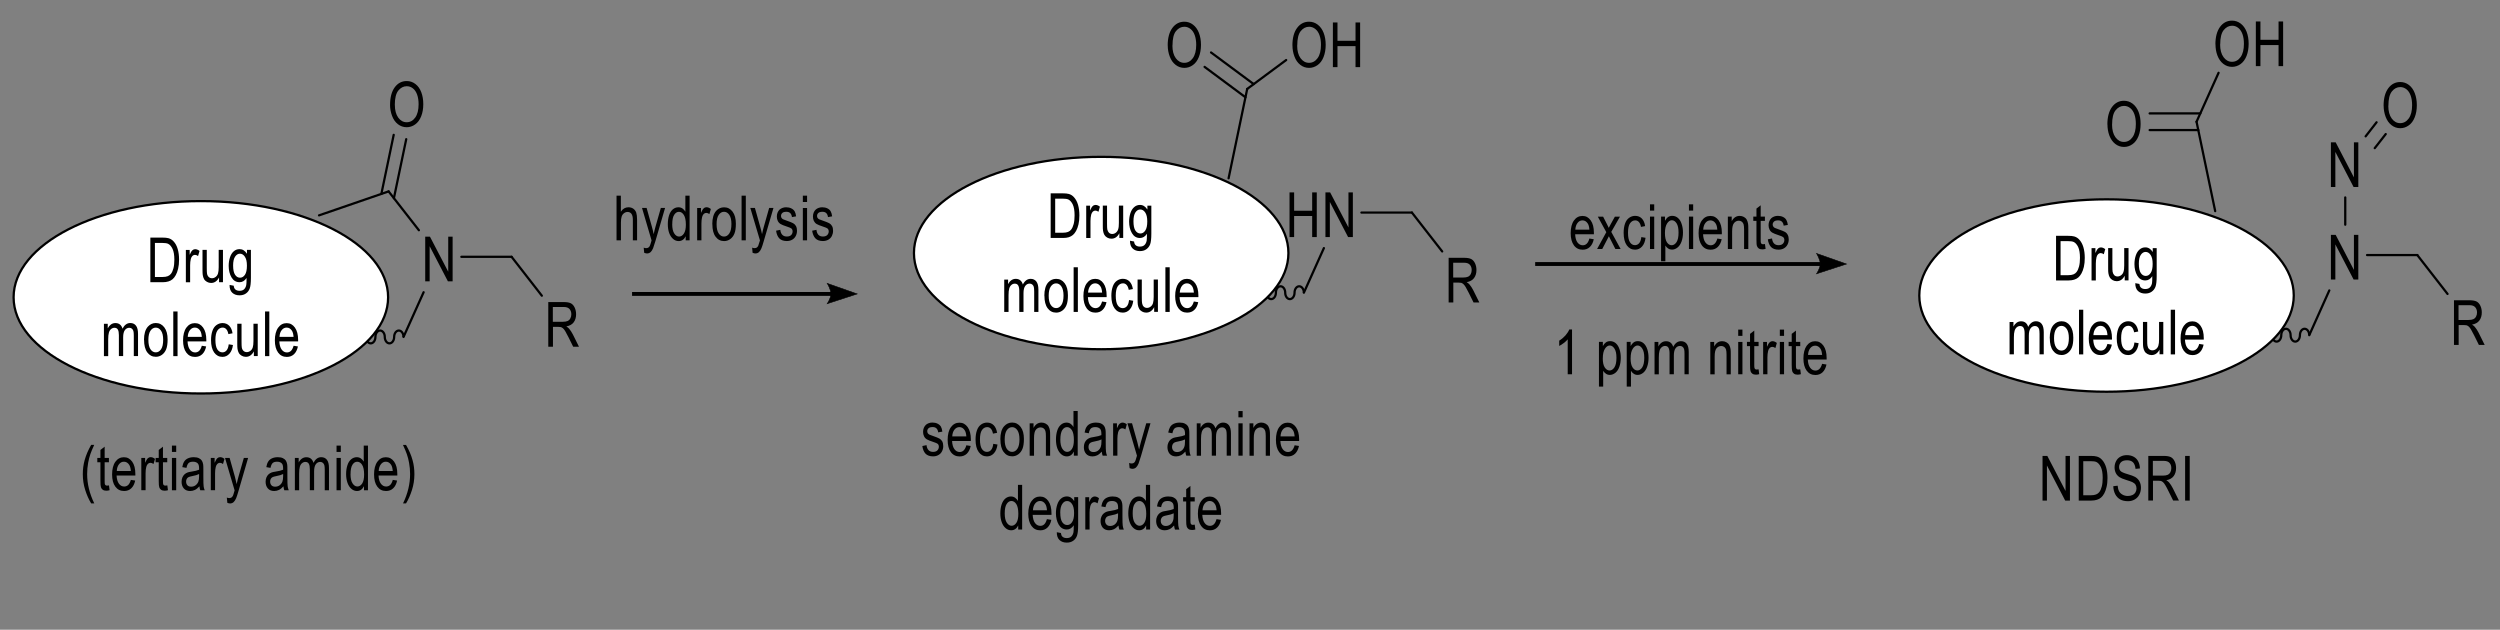 <?xml version="1.0" encoding="UTF-8"?> <svg xmlns="http://www.w3.org/2000/svg" xmlns:xlink="http://www.w3.org/1999/xlink" id="Layer_1" data-name="Layer 1" viewBox="0 0 608.4 153.25"><rect x="0" y="0" width="608.4" height="153.25" fill="#808080" stroke="none"/><defs><style> .cls-1 { stroke: #fff; } .cls-1, .cls-2, .cls-3, .cls-4, .cls-5 { fill: none; } .cls-1, .cls-3, .cls-4, .cls-5 { stroke-miterlimit: 10; } .cls-1, .cls-4 { stroke-width: .13px; } .cls-2, .cls-6, .cls-7, .cls-8 { stroke-width: 0px; } .cls-3, .cls-4, .cls-5 { stroke: #000; } .cls-3, .cls-5 { stroke-width: .55px; } .cls-9 { clip-path: url(#clippath-1); } .cls-4, .cls-5 { stroke-linecap: round; } .cls-6, .cls-8 { fill: #000; } .cls-7 { fill: #fff; } .cls-8 { fill-rule: evenodd; } </style><clipPath id="clippath"><rect class="cls-2" width="608.4" height="153.25"></rect></clipPath><clipPath id="clippath-1"><rect class="cls-2" width="607.1" height="136.03"></rect></clipPath></defs><g class="cls-9"><polygon class="cls-8" points="103.48 68.46 103.48 57.59 104.63 57.59 109.08 66.12 109.08 57.59 110.15 57.59 110.15 68.46 109 68.46 104.56 59.92 104.56 68.46 103.48 68.46"></polygon><line class="cls-5" x1="103.09" y1="71.12" x2="98.2" y2="82"></line><path class="cls-3" d="M98.2,82c0-.86-.51-1.56-1.14-1.56s-1.14.7-1.14,1.56-.51,1.56-1.14,1.56-1.14-.7-1.14-1.56-.51-1.56-1.14-1.56-1.14.7-1.14,1.56-.51,1.56-1.14,1.56-1.14-.7-1.14-1.56-.51-1.56-1.14-1.56-1.14.7-1.14,1.56-.51,1.56-1.14,1.56-1.14-.7-1.14-1.56-.51-1.56-1.14-1.56-1.14.7-1.14,1.56-.51,1.56-1.14,1.56"></path><path class="cls-1" d="M3.31,72.35c0,12.92,20.42,23.41,45.57,23.41s45.57-10.49,45.57-23.41-20.42-23.41-45.57-23.41S3.31,59.43,3.31,72.35Z"></path><path class="cls-7" d="M3.31,72.35c0,12.92,20.42,23.41,45.57,23.41s45.57-10.49,45.57-23.41-20.42-23.41-45.57-23.41S3.31,59.43,3.31,72.35Z"></path><path class="cls-3" d="M3.31,72.35c0,12.92,20.42,23.41,45.57,23.41s45.57-10.49,45.57-23.41-20.42-23.41-45.57-23.41S3.31,59.43,3.31,72.35Z"></path><path class="cls-8" d="M56.73,64.61c0,1.03.16,1.79.48,2.26.32.48.72.71,1.2.71s.88-.24,1.2-.71c.32-.47.48-1.21.48-2.22s-.17-1.69-.5-2.18c-.33-.49-.73-.73-1.2-.73s-.85.24-1.18.72c-.32.48-.48,1.2-.48,2.15ZM55.87,69.34l1.01.19c.04.4.16.69.35.87.26.25.61.37,1.06.37.48,0,.85-.12,1.11-.37.26-.25.44-.59.53-1.04.05-.27.08-.84.07-1.71-.45.69-1.02,1.03-1.7,1.03-.84,0-1.49-.39-1.96-1.17-.46-.78-.69-1.72-.69-2.81,0-.75.11-1.44.32-2.08.21-.63.52-1.13.92-1.47.4-.35.87-.52,1.42-.52.72,0,1.32.38,1.79,1.13v-.95h.96v6.8c0,1.23-.1,2.09-.29,2.6-.19.51-.5.92-.92,1.21-.42.3-.94.45-1.56.45-.73,0-1.32-.21-1.77-.63-.45-.42-.67-1.06-.65-1.91ZM53.31,68.69v-1.16c-.48.89-1.12,1.33-1.94,1.33-.36,0-.7-.09-1.01-.27-.31-.18-.55-.4-.7-.67-.15-.27-.26-.6-.32-.99-.04-.26-.06-.68-.06-1.25v-4.88h1.04v4.37c0,.7.02,1.17.06,1.41.06.35.2.63.42.83.21.2.47.3.79.3s.6-.1.88-.31c.27-.2.47-.48.58-.84.11-.35.17-.87.17-1.54v-4.22h1.04v7.87h-.93ZM45.23,68.69v-7.87h.93v1.19c.24-.56.46-.93.66-1.1.2-.18.42-.27.67-.27.35,0,.71.14,1.07.43l-.36,1.24c-.25-.19-.51-.29-.76-.29-.23,0-.43.09-.61.26-.18.18-.31.42-.39.73-.12.48-.17.99-.17,1.56v4.12h-1.04ZM37.71,67.41h1.81c.56,0,.99-.07,1.31-.2.32-.13.57-.32.76-.56.27-.34.47-.8.62-1.37.15-.58.22-1.27.22-2.09,0-1.14-.15-2.01-.44-2.62-.29-.61-.64-1.02-1.06-1.23-.3-.15-.78-.22-1.45-.22h-1.78v8.3ZM36.59,68.69v-10.87h2.91c.66,0,1.16.05,1.51.15.48.14.9.4,1.24.78.45.48.78,1.1,1,1.86.22.75.33,1.61.33,2.58,0,.83-.08,1.56-.23,2.19-.15.64-.34,1.16-.58,1.58-.23.42-.49.75-.77.99-.28.24-.62.42-1.01.54-.39.12-.85.19-1.36.19h-3.05Z"></path><path class="cls-8" d="M68.02,81.98h3.42c-.05-.66-.18-1.16-.39-1.49-.33-.51-.76-.77-1.29-.77-.48,0-.88.2-1.2.61-.33.41-.51.96-.54,1.65ZM71.43,84.14l1.07.17c-.17.81-.48,1.43-.94,1.88-.46.44-1.04.67-1.75.67-.9,0-1.61-.35-2.13-1.06-.52-.71-.79-1.7-.79-2.98s.27-2.35.8-3.08c.53-.73,1.22-1.1,2.07-1.1s1.49.36,2.01,1.08c.52.72.78,1.72.78,3.02,0,.08,0,.2,0,.35h-4.57c.04.86.23,1.53.57,1.99.34.46.77.69,1.28.69.38,0,.71-.13.98-.39.27-.26.48-.67.64-1.23ZM64.5,86.67v-10.87h1.04v10.87h-1.04ZM61.78,86.67v-1.16c-.48.89-1.13,1.33-1.95,1.33-.36,0-.7-.09-1.01-.27-.31-.18-.55-.4-.7-.67-.15-.27-.26-.6-.32-.99-.04-.26-.06-.68-.06-1.25v-4.88h1.04v4.37c0,.7.02,1.17.06,1.41.06.35.2.63.42.83s.47.3.79.3.6-.1.88-.31c.27-.2.47-.48.58-.84.11-.35.17-.87.17-1.54v-4.22h1.04v7.87h-.93ZM55.67,83.79l1.02.17c-.11.9-.4,1.61-.86,2.12-.46.51-1.02.77-1.69.77-.84,0-1.51-.35-2.02-1.06-.51-.71-.76-1.71-.76-3.03,0-.85.11-1.59.33-2.23.22-.64.55-1.11,1-1.43.45-.32.94-.48,1.46-.48.66,0,1.21.22,1.63.65.42.43.7,1.05.81,1.84l-1.01.2c-.1-.53-.27-.93-.51-1.19-.24-.27-.54-.4-.88-.4-.52,0-.95.24-1.28.72-.33.48-.49,1.24-.49,2.29s.16,1.82.47,2.3c.32.48.73.72,1.23.72.41,0,.75-.16,1.02-.48.27-.32.45-.82.52-1.48ZM45.69,81.98h3.42c-.05-.66-.18-1.16-.39-1.49-.33-.51-.76-.77-1.29-.77-.48,0-.88.2-1.2.61-.33.41-.51.96-.54,1.65ZM49.1,84.14l1.07.17c-.17.81-.48,1.43-.94,1.88-.46.44-1.04.67-1.76.67-.9,0-1.61-.35-2.13-1.06-.53-.71-.79-1.7-.79-2.98s.27-2.35.8-3.08c.53-.73,1.22-1.1,2.07-1.1s1.49.36,2.01,1.08c.52.72.78,1.72.78,3.02,0,.08,0,.2,0,.35h-4.57c.04.86.23,1.53.57,1.99.34.46.77.69,1.28.69.38,0,.71-.13.98-.39.27-.26.48-.67.64-1.23ZM42.17,86.67v-10.87h1.04v10.87h-1.04ZM36.11,82.73c0,1.01.17,1.76.51,2.27.34.5.77.75,1.29.75s.94-.25,1.29-.76c.34-.5.51-1.27.51-2.3,0-.97-.17-1.71-.52-2.21-.34-.5-.77-.75-1.28-.75s-.95.25-1.29.75c-.34.5-.51,1.25-.51,2.26ZM35.04,82.73c0-1.46.32-2.54.95-3.24.53-.58,1.17-.88,1.93-.88.84,0,1.53.35,2.07,1.06.54.71.8,1.69.8,2.94,0,1.01-.12,1.81-.35,2.39-.24.58-.58,1.03-1.03,1.35-.45.32-.94.48-1.48.48-.86,0-1.55-.35-2.08-1.06-.53-.71-.79-1.72-.79-3.05ZM25.29,86.67v-7.87h.93v1.1c.19-.38.45-.69.77-.93.32-.23.68-.35,1.09-.35.45,0,.83.12,1.12.36.29.24.5.58.61,1.01.48-.92,1.11-1.38,1.89-1.38.61,0,1.07.22,1.4.65.33.43.49,1.1.49,2v5.4h-1.03v-4.96c0-.53-.03-.92-.1-1.15-.07-.23-.19-.42-.37-.57-.18-.14-.38-.21-.62-.21-.43,0-.79.18-1.07.55-.28.37-.43.96-.43,1.77v4.57h-1.04v-5.11c0-.59-.08-1.04-.25-1.34-.17-.3-.45-.44-.83-.44-.29,0-.56.1-.81.3-.25.2-.43.49-.54.87-.11.38-.17.93-.17,1.64v4.09h-1.04Z"></path><path class="cls-8" d="M55.32,122.34l-.12-1.25c.23.08.42.12.59.12.23,0,.42-.05.55-.15.14-.1.25-.24.34-.41.07-.13.17-.46.32-.99.02-.07.05-.18.09-.33l-2.33-7.89h1.12l1.28,4.56c.16.58.31,1.19.44,1.82.12-.61.26-1.21.43-1.79l1.31-4.59h1.04l-2.33,8.01c-.25.86-.44,1.46-.58,1.79-.19.44-.4.76-.64.97-.24.21-.52.31-.85.31-.2,0-.42-.05-.67-.16ZM51.3,119.31v-7.87h.93v1.19c.24-.56.46-.93.66-1.11.2-.18.42-.27.67-.27.35,0,.71.14,1.07.43l-.36,1.24c-.25-.19-.51-.29-.76-.29-.23,0-.43.09-.61.26-.18.18-.31.42-.39.73-.12.47-.17.99-.17,1.56v4.12h-1.04ZM48.45,115.36c-.38.2-.94.37-1.7.51-.43.08-.73.17-.91.27-.18.1-.31.24-.41.43-.1.19-.14.4-.14.63,0,.35.1.65.31.89.21.24.52.35.92.35s.76-.11,1.07-.34c.31-.23.54-.53.69-.92.11-.3.17-.75.17-1.33v-.49ZM48.54,118.34c-.38.42-.75.72-1.11.89-.36.17-.74.26-1.15.26-.67,0-1.19-.21-1.55-.63-.36-.42-.54-.96-.54-1.62,0-.39.07-.74.2-1.06.14-.32.32-.57.54-.77.22-.19.47-.34.75-.44.2-.07.51-.14.92-.2.84-.13,1.46-.28,1.85-.46,0-.18,0-.3,0-.35,0-.54-.1-.93-.29-1.15-.27-.3-.66-.45-1.18-.45-.49,0-.85.11-1.08.33-.23.22-.41.61-.52,1.17l-1.02-.18c.09-.56.24-1.01.46-1.35.21-.34.52-.61.92-.79.4-.18.86-.28,1.39-.28s.95.08,1.27.24c.33.16.57.36.72.6.15.24.26.54.32.91.04.23.05.64.05,1.23v1.78c0,1.24.02,2.02.07,2.35.04.33.13.64.26.94h-1.08c-.11-.28-.18-.6-.21-.97ZM41.84,119.31v-7.87h1.04v7.87h-1.04ZM41.84,109.98v-1.54h1.04v1.54h-1.04ZM40.72,118.12l.15,1.18c-.29.08-.55.12-.79.12-.38,0-.67-.08-.88-.23-.21-.15-.35-.35-.44-.6-.09-.25-.13-.77-.13-1.57v-4.53h-.76v-1.04h.76v-1.95l1.03-.8v2.75h1.04v1.04h-1.04v4.6c0,.38.02.63.05.73.04.11.1.2.18.26.08.06.2.1.35.1.12,0,.27-.02.46-.05ZM34.39,119.31v-7.87h.93v1.19c.24-.56.46-.93.66-1.11.2-.18.42-.27.67-.27.35,0,.71.14,1.07.43l-.36,1.24c-.25-.19-.51-.29-.76-.29-.23,0-.43.09-.61.26-.18.18-.31.42-.39.73-.12.47-.17.99-.17,1.56v4.12h-1.04ZM28.42,114.62h3.42c-.05-.66-.18-1.16-.39-1.49-.33-.51-.76-.77-1.29-.77-.48,0-.88.2-1.2.62-.33.41-.51.96-.54,1.64ZM31.83,116.78l1.07.17c-.17.81-.48,1.43-.94,1.87-.46.45-1.04.67-1.76.67-.9,0-1.61-.35-2.13-1.06-.53-.71-.79-1.7-.79-2.98s.27-2.35.8-3.08c.53-.73,1.22-1.1,2.07-1.1s1.49.36,2.01,1.07c.52.72.78,1.72.78,3.02,0,.08,0,.2,0,.36h-4.57c.04.86.23,1.53.57,1.99.34.46.77.69,1.28.69.38,0,.71-.13.98-.38.27-.26.48-.67.64-1.23ZM26.52,118.12l.15,1.18c-.29.08-.55.12-.78.12-.38,0-.67-.08-.88-.23-.21-.15-.35-.35-.44-.6-.09-.25-.13-.77-.13-1.57v-4.53h-.76v-1.04h.76v-1.95l1.03-.8v2.75h1.04v1.04h-1.04v4.6c0,.38.02.63.05.73.04.11.1.2.18.26.08.06.2.1.36.1.12,0,.27-.02.46-.05ZM22.19,122.51c-.57-.93-1.06-2.02-1.45-3.26-.4-1.24-.59-2.53-.59-3.87,0-1.18.15-2.3.44-3.38.35-1.25.88-2.5,1.6-3.74h.74c-.47,1.03-.77,1.76-.92,2.2-.23.68-.42,1.39-.55,2.13-.17.92-.25,1.85-.25,2.79,0,2.38.58,4.75,1.73,7.12h-.74Z"></path><path class="cls-8" d="M98.82,122.51h-.74c1.15-2.37,1.72-4.75,1.72-7.12,0-.93-.08-1.85-.25-2.76-.13-.74-.31-1.45-.55-2.13-.15-.45-.46-1.19-.93-2.22h.74c.72,1.24,1.26,2.48,1.6,3.74.3,1.08.44,2.2.44,3.38,0,1.33-.2,2.62-.6,3.87-.4,1.25-.88,2.33-1.45,3.26ZM92.16,114.62h3.42c-.05-.66-.18-1.16-.39-1.49-.33-.51-.76-.77-1.29-.77-.48,0-.88.2-1.2.62-.32.41-.51.96-.54,1.64ZM95.57,116.78l1.07.17c-.17.81-.48,1.43-.94,1.87-.46.45-1.04.67-1.75.67-.9,0-1.61-.35-2.13-1.06-.53-.71-.79-1.7-.79-2.98s.27-2.35.8-3.08c.53-.73,1.22-1.1,2.07-1.1s1.49.36,2.01,1.07c.52.72.78,1.72.78,3.02,0,.08,0,.2,0,.36h-4.57c.04.86.23,1.53.57,1.99.34.46.77.69,1.28.69.38,0,.71-.13.98-.38.27-.26.48-.67.64-1.23ZM85.3,115.38c0,1.01.17,1.76.5,2.26.33.5.72.75,1.17.75s.84-.24,1.16-.71c.32-.48.48-1.21.48-2.18,0-1.08-.16-1.87-.48-2.37-.32-.51-.72-.76-1.2-.76s-.85.24-1.16.73c-.31.48-.46,1.25-.46,2.29ZM88.58,119.31v-.99c-.39.78-.96,1.17-1.71,1.17-.49,0-.94-.17-1.35-.52-.41-.35-.73-.83-.95-1.45-.22-.62-.34-1.33-.34-2.14s.1-1.5.31-2.14c.2-.64.51-1.13.92-1.47.41-.34.86-.51,1.37-.51.37,0,.7.1.99.3.29.2.52.46.7.78v-3.9h1.03v10.87h-.96ZM81.9,119.31v-7.87h1.04v7.87h-1.04ZM81.9,109.98v-1.54h1.04v1.54h-1.04ZM71.76,119.31v-7.87h.93v1.11c.19-.39.45-.7.77-.93.32-.23.68-.35,1.09-.35.45,0,.83.12,1.12.36.29.24.5.58.61,1.01.48-.92,1.11-1.38,1.89-1.38.61,0,1.07.22,1.4.65.33.43.49,1.1.49,2v5.4h-1.03v-4.96c0-.53-.03-.92-.1-1.15-.07-.23-.19-.42-.37-.57-.18-.14-.38-.22-.62-.22-.43,0-.79.18-1.07.55-.28.37-.43.96-.43,1.77v4.57h-1.04v-5.11c0-.59-.08-1.04-.25-1.33-.17-.3-.45-.45-.83-.45-.29,0-.56.1-.81.3-.25.2-.43.49-.54.87-.11.38-.17.93-.17,1.65v4.08h-1.04ZM68.9,115.36c-.38.2-.94.37-1.7.51-.43.08-.73.17-.91.27-.18.1-.31.24-.41.43-.1.19-.14.4-.14.63,0,.35.1.65.31.89.21.24.52.35.92.35s.76-.11,1.07-.34c.31-.23.54-.53.69-.92.11-.3.17-.75.17-1.33v-.49ZM68.99,118.34c-.38.42-.75.72-1.11.89-.36.17-.74.26-1.15.26-.67,0-1.19-.21-1.55-.63-.36-.42-.54-.96-.54-1.62,0-.39.07-.74.2-1.06.14-.32.32-.57.54-.77.22-.19.47-.34.75-.44.2-.07.51-.14.92-.2.84-.13,1.46-.28,1.85-.46,0-.18,0-.3,0-.35,0-.54-.1-.93-.29-1.15-.27-.3-.66-.45-1.18-.45-.49,0-.85.11-1.08.33-.23.22-.4.61-.52,1.17l-1.02-.18c.09-.56.24-1.01.46-1.35.21-.34.52-.61.92-.79.4-.18.86-.28,1.39-.28s.95.08,1.27.24c.33.16.57.36.72.6.15.24.26.54.32.91.04.23.05.64.05,1.23v1.78c0,1.24.02,2.02.07,2.35.05.33.13.64.26.94h-1.08c-.11-.28-.18-.6-.21-.97Z"></path><line class="cls-5" x1="112.28" y1="62.5" x2="124.5" y2="62.5"></line><path class="cls-8" d="M134.55,78.31h2.41c.51,0,.91-.07,1.19-.2.29-.14.51-.35.66-.65.16-.3.23-.62.23-.98,0-.51-.15-.94-.44-1.27-.29-.33-.74-.5-1.38-.5h-2.68v3.59ZM133.43,84.38v-10.87h3.75c.75,0,1.33.1,1.72.29.4.2.71.54.95,1.04.23.49.35,1.04.35,1.64,0,.77-.19,1.42-.58,1.95-.39.53-.99.86-1.8,1.01.29.18.52.36.67.54.33.39.65.87.94,1.44l1.47,2.96h-1.41l-1.12-2.26c-.33-.65-.6-1.15-.8-1.5-.22-.35-.4-.59-.57-.73-.17-.14-.34-.23-.51-.29-.13-.03-.34-.05-.62-.05h-1.3v4.83h-1.12Z"></path><line class="cls-5" x1="124.5" y1="62.5" x2="131.86" y2="71.96"></line><line class="cls-5" x1="101.94" y1="56.03" x2="94.57" y2="46.58"></line><line class="cls-5" x1="94.57" y1="46.58" x2="77.64" y2="52.41"></line><path class="cls-8" d="M96.09,25.52c0,1.31.28,2.34.82,3.1.55.75,1.24,1.13,2.06,1.13s1.54-.38,2.08-1.14c.54-.76.82-1.84.82-3.24,0-.88-.12-1.66-.35-2.32-.23-.66-.57-1.17-1.02-1.53-.45-.36-.95-.54-1.51-.54-.79,0-1.47.35-2.05,1.05-.57.7-.86,1.87-.86,3.5ZM94.93,25.49c0-1.8.38-3.22,1.13-4.24.75-1.02,1.73-1.53,2.92-1.53.78,0,1.49.24,2.11.72.63.48,1.11,1.15,1.43,2,.33.86.49,1.83.49,2.92s-.17,2.09-.52,2.96c-.35.87-.84,1.53-1.47,1.97-.63.45-1.32.67-2.05.67-.8,0-1.51-.25-2.14-.74-.63-.49-1.1-1.17-1.42-2.02-.32-.86-.49-1.76-.49-2.71Z"></path><line class="cls-5" x1="92.81" y1="47.18" x2="95.81" y2="32.82"></line><line class="cls-5" x1="95.86" y1="48.23" x2="98.86" y2="33.87"></line><rect class="cls-6" x="153.82" y="71.06" width="48.53" height=".94"></rect><path class="cls-4" d="M208.61,71.53l-7.3,2.38s.91-1.34.91-2.38c0-1.12-.91-2.57-.91-2.57l7.3,2.57Z"></path><path class="cls-6" d="M208.61,71.53l-7.3,2.38s.91-1.34.91-2.38c0-1.12-.91-2.57-.91-2.57l7.3,2.57Z"></path><path class="cls-8" d="M197.66,56.14l1.03-.21c.05.53.22.93.47,1.21.27.28.63.42,1.11.42s.83-.13,1.06-.37c.23-.25.35-.54.35-.88,0-.3-.11-.54-.3-.71-.15-.12-.5-.27-1.07-.45-.75-.25-1.29-.46-1.58-.64-.29-.18-.51-.43-.67-.75-.15-.32-.22-.67-.22-1.06,0-.35.06-.68.18-.97.12-.3.29-.55.51-.74.16-.15.38-.28.66-.39.28-.11.58-.16.9-.16.47,0,.9.09,1.27.27.37.18.63.42.8.72.17.3.29.71.35,1.22l-1.01.18c-.05-.4-.18-.72-.4-.95-.22-.23-.54-.34-.94-.34-.47,0-.82.1-1.02.3-.21.2-.3.44-.3.71,0,.17.04.33.12.47.09.14.22.26.4.35.11.05.41.16.93.34.73.25,1.24.46,1.53.62.29.16.51.39.68.7.17.31.24.69.24,1.14s-.1.86-.29,1.26c-.21.39-.5.7-.88.91-.39.21-.82.32-1.29.32-.8,0-1.41-.21-1.83-.64-.41-.43-.68-1.06-.8-1.89ZM195.38,58.49v-7.87h1.03v7.87h-1.03ZM195.38,49.16v-1.54h1.03v1.54h-1.03ZM188.87,56.14l1.02-.21c.06.53.22.93.49,1.21.26.28.63.42,1.11.42s.83-.13,1.06-.37c.23-.25.34-.54.34-.88,0-.3-.1-.54-.3-.71-.15-.12-.5-.27-1.06-.45-.77-.25-1.29-.46-1.58-.64-.29-.18-.52-.43-.67-.75-.16-.32-.23-.67-.23-1.06,0-.35.06-.68.18-.97.13-.3.3-.55.51-.74.17-.15.39-.28.67-.39.28-.11.57-.16.89-.16.49,0,.91.09,1.27.27.37.18.63.42.82.72.17.3.29.71.35,1.22l-1.01.18c-.05-.4-.18-.72-.4-.95-.23-.23-.54-.34-.94-.34-.49,0-.83.1-1.02.3-.21.2-.3.44-.3.71,0,.17.04.33.12.47.09.14.22.26.4.35.1.05.4.16.91.34.73.25,1.25.46,1.53.62.29.16.52.39.69.7.16.31.24.69.24,1.14s-.1.86-.3,1.26c-.21.39-.49.7-.88.91-.38.21-.8.32-1.29.32-.79,0-1.4-.21-1.83-.64-.41-.43-.68-1.06-.79-1.89ZM183.15,61.52l-.11-1.25c.22.08.41.12.58.12.23,0,.41-.05.56-.15.13-.1.26-.24.34-.42.06-.13.17-.46.32-.99.01-.07.05-.18.1-.33l-2.34-7.89h1.12l1.28,4.56c.17.58.32,1.19.45,1.82.11-.61.26-1.21.43-1.79l1.3-4.59h1.05l-2.34,8c-.24.86-.44,1.46-.58,1.79-.18.44-.39.76-.63.97-.23.2-.52.31-.85.31-.19,0-.43-.05-.67-.16ZM180.47,58.49v-10.87h1.03v10.87h-1.03ZM174.39,54.56c0,1.01.17,1.76.52,2.26.34.5.77.75,1.29.75s.94-.25,1.28-.76c.35-.51.52-1.27.52-2.31,0-.97-.18-1.71-.52-2.21-.34-.5-.77-.75-1.28-.75s-.95.25-1.29.75c-.35.5-.52,1.25-.52,2.26ZM173.34,54.56c0-1.46.32-2.54.94-3.24.54-.58,1.17-.87,1.94-.87.84,0,1.53.35,2.06,1.06.54.71.8,1.69.8,2.94,0,1.01-.11,1.81-.35,2.39-.23.58-.58,1.03-1.03,1.35-.45.32-.94.48-1.47.48-.86,0-1.56-.35-2.08-1.06-.54-.71-.79-1.72-.79-3.05ZM169.66,58.49v-7.87h.93v1.19c.24-.56.46-.93.67-1.11.19-.18.43-.27.67-.27.34,0,.69.14,1.06.43l-.35,1.24c-.26-.19-.51-.29-.77-.29-.22,0-.43.09-.61.26-.18.18-.3.42-.39.73-.11.47-.17.99-.17,1.56v4.12h-1.03ZM163.59,54.56c0,1.01.17,1.76.5,2.26.33.5.72.75,1.17.75s.84-.24,1.16-.71c.33-.48.49-1.21.49-2.18,0-1.08-.17-1.87-.49-2.37-.33-.51-.72-.76-1.19-.76s-.85.24-1.16.73c-.32.48-.47,1.25-.47,2.29ZM166.87,58.49v-.99c-.39.78-.96,1.17-1.72,1.17-.49,0-.94-.17-1.34-.52-.41-.35-.73-.83-.96-1.45-.22-.62-.33-1.33-.33-2.14s.1-1.5.3-2.14.51-1.13.91-1.47c.41-.34.86-.51,1.38-.51.37,0,.69.1.99.3.28.2.52.46.69.78v-3.9h1.03v10.87h-.96ZM156.77,61.52l-.12-1.25c.23.08.43.12.6.12.23,0,.41-.05.55-.15.15-.1.26-.24.34-.42.07-.13.18-.46.33-.99.01-.07.05-.18.09-.33l-2.32-7.89h1.12l1.28,4.56c.16.58.32,1.19.44,1.82.12-.61.27-1.21.43-1.79l1.31-4.59h1.03l-2.33,8c-.26.86-.45,1.46-.58,1.79-.18.44-.4.76-.63.97-.24.2-.52.31-.85.31-.21,0-.43-.05-.67-.16ZM150.04,58.49v-10.87h1.05v3.9c.47-.72,1.1-1.08,1.83-1.08.46,0,.85.11,1.19.34.33.23.57.55.72.95.13.41.21.99.21,1.77v4.99h-1.03v-4.99c0-.67-.11-1.15-.34-1.46-.22-.3-.54-.46-.95-.46-.3,0-.6.1-.86.31-.28.2-.47.48-.58.83-.12.35-.17.83-.17,1.45v4.31h-1.05Z"></path><path class="cls-8" d="M322.56,57.69v-10.87h1.14l4.46,8.53v-8.53h1.07v10.87h-1.16l-4.44-8.54v8.54h-1.07ZM313.82,57.69v-10.87h1.12v4.46h4.39v-4.46h1.12v10.87h-1.12v-5.12h-4.39v5.12h-1.12Z"></path><line class="cls-5" x1="322.18" y1="60.38" x2="317.31" y2="71.23"></line><path class="cls-3" d="M317.31,71.23c0-.86-.51-1.56-1.14-1.56s-1.13.7-1.13,1.56-.51,1.56-1.14,1.56-1.13-.7-1.13-1.56-.51-1.56-1.14-1.56-1.13.7-1.13,1.56-.51,1.56-1.14,1.56-1.13-.7-1.13-1.56-.51-1.56-1.14-1.56-1.13.7-1.13,1.56-.51,1.56-1.14,1.56-1.13-.7-1.13-1.56-.51-1.56-1.14-1.56-1.13.7-1.13,1.56-.51,1.56-1.14,1.56"></path><path class="cls-1" d="M222.42,61.58c0,12.92,20.41,23.41,45.57,23.41s45.56-10.49,45.56-23.41-20.41-23.41-45.56-23.41-45.57,10.49-45.57,23.41Z"></path><path class="cls-7" d="M222.42,61.58c0,12.92,20.41,23.41,45.57,23.41s45.56-10.49,45.56-23.41-20.41-23.41-45.56-23.41-45.57,10.49-45.57,23.41Z"></path><path class="cls-3" d="M222.42,61.58c0,12.92,20.41,23.41,45.57,23.41s45.56-10.49,45.56-23.41-20.41-23.41-45.56-23.41-45.57,10.49-45.57,23.41Z"></path><path class="cls-8" d="M275.84,53.85c0,1.03.16,1.79.47,2.26.32.47.72.71,1.21.71s.88-.24,1.19-.71c.33-.47.49-1.21.49-2.22s-.17-1.69-.5-2.18c-.33-.49-.73-.73-1.21-.73s-.85.24-1.18.72c-.32.48-.47,1.2-.47,2.15ZM274.98,58.58l1.01.19c.04.4.16.69.35.87.26.25.61.37,1.06.37.47,0,.85-.12,1.11-.37.27-.25.44-.59.54-1.04.05-.27.07-.84.07-1.71-.45.69-1.02,1.03-1.7,1.03-.84,0-1.49-.39-1.95-1.17-.46-.78-.69-1.72-.69-2.81,0-.75.11-1.44.32-2.08.21-.63.52-1.13.93-1.47.4-.35.86-.52,1.41-.52.72,0,1.31.38,1.79,1.13v-.95h.96v6.8c0,1.22-.1,2.09-.29,2.6-.19.51-.51.91-.93,1.21-.43.3-.94.45-1.56.45-.73,0-1.33-.21-1.76-.63-.45-.42-.67-1.06-.66-1.91ZM272.41,57.92v-1.16c-.47.89-1.12,1.33-1.94,1.33-.37,0-.71-.09-1.02-.27-.3-.18-.54-.4-.69-.67-.15-.27-.26-.6-.32-.99-.05-.26-.06-.68-.06-1.25v-4.88h1.03v4.37c0,.7.02,1.17.06,1.41.07.35.21.63.41.83.22.2.47.3.79.3s.6-.1.88-.31c.27-.21.46-.48.57-.84.12-.35.17-.87.17-1.54v-4.22h1.05v7.87h-.94ZM264.34,57.92v-7.87h.94v1.19c.23-.56.45-.93.66-1.1.19-.18.43-.27.67-.27.34,0,.71.14,1.06.43l-.35,1.24c-.26-.19-.51-.29-.77-.29-.22,0-.43.09-.61.26-.18.18-.3.42-.39.73-.11.47-.17.99-.17,1.56v4.12h-1.03ZM256.81,56.64h1.8c.56,0,1-.07,1.31-.2.32-.13.57-.32.75-.56.27-.34.47-.8.62-1.37.15-.58.22-1.27.22-2.1,0-1.14-.15-2.01-.43-2.62-.29-.61-.65-1.02-1.06-1.23-.3-.15-.79-.22-1.45-.22h-1.78v8.3ZM255.69,57.92v-10.87h2.91c.66,0,1.16.05,1.51.15.49.14.9.4,1.24.78.44.48.78,1.1,1,1.86.22.75.33,1.62.33,2.58,0,.82-.07,1.56-.22,2.19-.16.64-.34,1.16-.58,1.58-.23.42-.49.75-.77.99-.28.24-.62.42-1.01.55-.39.12-.85.18-1.36.18h-3.04Z"></path><path class="cls-8" d="M287.12,71.21h3.42c-.05-.66-.18-1.16-.39-1.49-.33-.51-.77-.77-1.29-.77-.47,0-.88.2-1.21.61-.32.41-.5.96-.54,1.65ZM290.53,73.37l1.07.17c-.17.81-.47,1.43-.94,1.87-.46.45-1.05.67-1.75.67-.9,0-1.61-.35-2.13-1.06-.52-.71-.79-1.7-.79-2.98s.27-2.35.79-3.08c.54-.73,1.23-1.1,2.07-1.1s1.49.36,2.01,1.07c.52.72.78,1.72.78,3.03v.35h-4.58c.04.86.23,1.53.57,1.99.34.46.77.69,1.28.69.39,0,.71-.13.97-.39.28-.26.49-.67.65-1.23ZM283.61,75.91v-10.87h1.05v10.87h-1.05ZM280.88,75.91v-1.16c-.47.89-1.12,1.33-1.95,1.33-.37,0-.69-.09-1.01-.27-.32-.18-.55-.4-.69-.67-.16-.27-.27-.6-.33-.99-.04-.26-.06-.68-.06-1.25v-4.88h1.03v4.37c0,.7.02,1.17.07,1.41.06.35.19.63.41.83.21.2.47.3.78.3s.61-.1.88-.31c.28-.21.47-.48.58-.84.11-.35.17-.87.17-1.54v-4.22h1.03v7.87h-.93ZM274.77,73.02l1.02.17c-.11.91-.39,1.61-.85,2.12-.46.51-1.02.77-1.69.77-.84,0-1.52-.35-2.02-1.06-.51-.71-.77-1.71-.77-3.03,0-.85.11-1.59.33-2.23s.55-1.11,1-1.43c.45-.32.94-.48,1.46-.48.67,0,1.22.22,1.63.65.43.43.69,1.05.82,1.84l-1.01.2c-.1-.53-.27-.93-.51-1.19-.24-.27-.54-.4-.88-.4-.52,0-.95.24-1.28.72-.33.48-.49,1.24-.49,2.29s.15,1.83.46,2.31c.32.48.73.72,1.24.72.4,0,.74-.16,1.02-.48.27-.32.44-.81.51-1.48ZM264.79,71.21h3.42c-.04-.66-.17-1.16-.39-1.49-.33-.51-.75-.77-1.29-.77-.47,0-.88.2-1.19.61-.33.41-.51.96-.55,1.65ZM268.2,73.37l1.08.17c-.17.81-.49,1.43-.95,1.87-.45.45-1.03.67-1.75.67-.89,0-1.61-.35-2.13-1.06-.52-.71-.79-1.7-.79-2.98s.27-2.35.8-3.08c.52-.73,1.22-1.1,2.07-1.1s1.49.36,2,1.07c.52.72.78,1.72.78,3.03v.35h-4.56c.04.86.22,1.53.56,1.99.35.46.78.69,1.29.69.38,0,.71-.13.97-.39.27-.26.47-.67.63-1.23ZM261.28,75.91v-10.87h1.03v10.87h-1.03ZM255.21,71.97c0,1.01.17,1.76.52,2.26.34.5.77.75,1.29.75s.94-.25,1.28-.76c.35-.5.52-1.27.52-2.3,0-.97-.18-1.71-.52-2.21-.34-.5-.77-.75-1.28-.75s-.95.25-1.29.75c-.35.5-.52,1.25-.52,2.26ZM254.15,71.97c0-1.46.32-2.54.94-3.24.54-.58,1.17-.87,1.94-.87.84,0,1.53.35,2.06,1.06.54.71.8,1.69.8,2.94,0,1.01-.11,1.81-.35,2.39-.23.58-.58,1.03-1.03,1.35-.45.32-.94.48-1.47.48-.86,0-1.56-.35-2.08-1.06-.54-.71-.79-1.72-.79-3.05ZM244.39,75.91v-7.87h.94v1.1c.19-.38.45-.7.77-.93.32-.23.68-.35,1.08-.35.46,0,.83.12,1.12.36.29.24.5.58.62,1.02.47-.92,1.11-1.38,1.89-1.38.61,0,1.07.22,1.4.65.33.43.5,1.1.5,2v5.4h-1.03v-4.96c0-.53-.04-.92-.1-1.15-.07-.23-.19-.42-.38-.57-.17-.14-.38-.21-.62-.21-.43,0-.79.18-1.07.55-.28.37-.43.96-.43,1.77v4.57h-1.03v-5.11c0-.59-.09-1.04-.26-1.33-.17-.3-.45-.44-.84-.44-.29,0-.56.1-.8.3-.24.2-.43.49-.54.87-.12.38-.17.93-.17,1.64v4.08h-1.05Z"></path><path class="cls-8" d="M274.9,113.92l-.12-1.25c.23.08.43.12.6.12.23,0,.41-.05.55-.15.15-.1.26-.24.34-.42.07-.13.17-.46.32-.99.02-.08.06-.18.1-.33l-2.32-7.89h1.12l1.28,4.56c.16.58.3,1.19.44,1.82.12-.61.27-1.21.43-1.79l1.31-4.59h1.03l-2.32,8.01c-.26.86-.45,1.46-.58,1.79-.18.44-.4.76-.63.97-.24.2-.52.31-.85.31-.21,0-.43-.05-.67-.16ZM270.89,110.89v-7.87h.93v1.19c.24-.56.46-.93.67-1.1.19-.18.43-.27.66-.27.35,0,.71.14,1.07.43l-.35,1.24c-.26-.19-.51-.29-.77-.29-.22,0-.43.09-.61.26-.18.18-.32.42-.39.73-.11.48-.17.99-.17,1.56v4.12h-1.03ZM268.04,106.94c-.38.2-.95.37-1.69.5-.44.08-.73.17-.91.27-.17.1-.32.24-.41.43-.09.19-.13.4-.13.63,0,.35.1.65.3.89.22.24.52.35.93.35s.75-.11,1.07-.34c.3-.22.54-.53.68-.92.11-.3.17-.75.17-1.33v-.49ZM268.12,109.92c-.39.42-.75.72-1.11.89-.35.17-.74.26-1.14.26-.68,0-1.19-.21-1.56-.63-.37-.42-.54-.96-.54-1.62,0-.38.06-.74.19-1.06.15-.32.32-.58.54-.77.23-.19.47-.34.75-.44.21-.07.51-.13.93-.2.84-.13,1.45-.28,1.85-.46v-.35c0-.54-.1-.93-.29-1.15-.27-.3-.66-.45-1.18-.45-.49,0-.85.11-1.08.33-.23.22-.4.61-.51,1.17l-1.02-.18c.1-.56.24-1.01.46-1.35.21-.34.51-.61.91-.79.4-.18.86-.28,1.39-.28s.95.08,1.28.24c.33.16.57.36.72.6.16.24.27.54.33.91.04.23.05.64.05,1.23v1.78c0,1.24.02,2.02.07,2.35.04.33.12.64.26.95h-1.08c-.11-.28-.17-.6-.21-.97ZM258.04,106.96c0,1.01.17,1.76.5,2.26.33.5.72.75,1.17.75s.84-.24,1.16-.72c.32-.48.47-1.2.47-2.18,0-1.08-.16-1.87-.47-2.37-.33-.5-.73-.76-1.19-.76s-.85.24-1.17.73c-.3.48-.46,1.25-.46,2.29ZM261.33,110.89v-.99c-.39.78-.96,1.17-1.72,1.17-.49,0-.94-.17-1.34-.52-.41-.35-.73-.83-.96-1.45-.22-.62-.33-1.33-.33-2.14s.1-1.5.3-2.14c.19-.64.51-1.13.91-1.47.41-.34.86-.51,1.36-.51.38,0,.71.1,1,.3.28.2.52.46.69.78v-3.9h1.03v10.87h-.96ZM250.58,110.89v-7.87h.94v1.12c.45-.86,1.11-1.3,1.95-1.3.38,0,.72.09,1.02.26.3.17.55.39.69.67.16.28.27.61.33.99.04.25.05.68.05,1.3v4.84h-1.03v-4.79c0-.54-.04-.95-.12-1.22-.07-.27-.22-.48-.43-.64-.21-.16-.45-.24-.73-.24-.44,0-.82.18-1.14.54-.32.36-.47,1.04-.47,2.05v4.3h-1.05ZM244.5,106.95c0,1.01.17,1.76.51,2.27.35.5.78.75,1.3.75s.94-.25,1.28-.76c.34-.5.51-1.27.51-2.3,0-.97-.17-1.71-.51-2.21-.34-.5-.77-.75-1.28-.75s-.95.25-1.3.75c-.34.5-.51,1.25-.51,2.26ZM243.44,106.95c0-1.46.3-2.54.94-3.24.54-.58,1.17-.88,1.94-.88.84,0,1.52.35,2.06,1.06.54.71.8,1.69.8,2.94,0,1.01-.12,1.81-.35,2.39-.23.58-.58,1.03-1.03,1.35-.45.32-.94.48-1.47.48-.86,0-1.56-.35-2.08-1.06-.54-.71-.79-1.72-.79-3.06ZM241.73,108.01l1.02.17c-.12.9-.4,1.61-.86,2.12-.46.51-1.02.77-1.69.77-.84,0-1.51-.35-2.02-1.06-.51-.7-.77-1.71-.77-3.03,0-.85.11-1.59.33-2.23.22-.64.56-1.11,1-1.43.45-.32.94-.48,1.47-.48.66,0,1.2.22,1.63.65.41.43.69,1.05.82,1.84l-1.01.2c-.1-.53-.27-.93-.51-1.19-.24-.27-.55-.4-.89-.4-.52,0-.95.24-1.28.72-.33.48-.49,1.24-.49,2.29s.16,1.82.47,2.3c.32.48.72.72,1.23.72.41,0,.75-.16,1.02-.48.27-.32.45-.82.52-1.48ZM231.75,106.2h3.42c-.05-.66-.18-1.16-.4-1.49-.33-.51-.75-.77-1.28-.77-.47,0-.88.2-1.21.61-.33.41-.51.96-.54,1.65ZM235.16,108.36l1.07.17c-.17.81-.49,1.43-.94,1.88-.46.44-1.05.67-1.76.67-.89,0-1.61-.35-2.13-1.06-.52-.71-.78-1.7-.78-2.98s.26-2.35.79-3.08c.54-.73,1.22-1.1,2.07-1.1s1.49.36,2.01,1.08c.51.72.78,1.72.78,3.02,0,.08,0,.2-.01.36h-4.56c.04.86.23,1.53.57,1.99.34.46.77.69,1.28.69.38,0,.71-.13.97-.39.27-.26.49-.67.65-1.23ZM224.46,108.54l1.02-.21c.06.53.22.94.49,1.22.26.28.63.42,1.11.42s.83-.13,1.06-.38c.23-.25.34-.54.34-.88,0-.3-.1-.54-.3-.71-.15-.12-.5-.27-1.06-.45-.77-.25-1.29-.46-1.58-.64-.29-.18-.52-.43-.67-.75-.16-.32-.23-.67-.23-1.06,0-.35.06-.68.18-.97.13-.3.3-.55.51-.75.17-.15.39-.28.67-.39.28-.11.57-.16.89-.16.49,0,.91.09,1.27.27.37.18.63.42.82.72.17.3.29.71.35,1.22l-1.01.18c-.05-.4-.18-.72-.4-.95-.23-.23-.54-.34-.94-.34-.49,0-.83.1-1.02.3-.21.2-.3.44-.3.71,0,.17.04.33.12.47.09.14.22.26.4.36.1.05.4.16.91.34.73.25,1.25.46,1.53.62.29.16.52.39.69.7.16.31.24.69.24,1.14s-.1.86-.3,1.26-.49.7-.88.91c-.38.22-.8.32-1.29.32-.79,0-1.4-.21-1.83-.64-.41-.43-.68-1.06-.79-1.89Z"></path><path class="cls-8" d="M311.64,106.2h3.42c-.05-.66-.18-1.16-.4-1.49-.33-.51-.75-.77-1.28-.77-.47,0-.88.2-1.21.61-.33.41-.51.96-.54,1.65ZM315.05,108.36l1.07.17c-.17.81-.49,1.43-.94,1.88-.46.44-1.05.67-1.75.67-.9,0-1.61-.35-2.14-1.06-.52-.71-.78-1.7-.78-2.98s.26-2.35.79-3.08c.54-.73,1.22-1.1,2.07-1.1s1.48.36,2.01,1.08c.51.72.78,1.72.78,3.02,0,.08,0,.2-.01.36h-4.56c.04.86.23,1.53.57,1.99.34.46.77.69,1.28.69.38,0,.71-.13.97-.39.27-.26.49-.67.65-1.23ZM304.08,110.89v-7.87h.94v1.12c.45-.86,1.1-1.3,1.95-1.3.37,0,.71.09,1.02.26.3.17.54.39.69.67.15.28.26.61.32.99.05.25.06.68.06,1.3v4.84h-1.03v-4.79c0-.54-.05-.95-.12-1.22-.09-.27-.23-.48-.43-.64-.21-.16-.45-.24-.73-.24-.44,0-.83.18-1.14.54-.32.36-.49,1.04-.49,2.05v4.3h-1.03ZM301.38,110.89v-7.87h1.03v7.87h-1.03ZM301.38,101.56v-1.53h1.03v1.53h-1.03ZM291.24,110.89v-7.87h.93v1.11c.19-.39.45-.7.77-.93.32-.24.68-.35,1.1-.35.45,0,.83.12,1.11.36.29.24.5.58.62,1.01.49-.92,1.12-1.38,1.89-1.38.61,0,1.08.22,1.41.65.33.43.49,1.1.49,2v5.4h-1.03v-4.96c0-.53-.04-.92-.1-1.15-.07-.23-.19-.42-.37-.57-.18-.14-.39-.21-.63-.21-.43,0-.78.18-1.07.55-.28.37-.43.96-.43,1.77v4.57h-1.03v-5.11c0-.59-.09-1.04-.26-1.34-.17-.3-.45-.44-.83-.44-.29,0-.56.1-.82.3-.24.2-.43.49-.54.87-.11.38-.17.93-.17,1.65v4.08h-1.03ZM288.38,106.94c-.38.2-.94.37-1.69.5-.43.08-.73.17-.91.27-.17.1-.3.24-.4.43-.1.19-.15.4-.15.63,0,.35.1.65.32.89.21.24.51.35.91.35s.75-.11,1.07-.34c.32-.22.54-.53.68-.92.12-.3.17-.75.17-1.33v-.49ZM288.46,109.92c-.38.42-.75.72-1.11.89-.35.17-.74.26-1.14.26-.67,0-1.19-.21-1.56-.63-.35-.42-.54-.96-.54-1.62,0-.38.06-.74.21-1.06.13-.32.32-.58.54-.77.22-.19.46-.34.74-.44.21-.07.51-.13.93-.2.84-.13,1.46-.28,1.85-.46,0-.18.01-.3.01-.35,0-.54-.1-.93-.3-1.15-.26-.3-.66-.45-1.18-.45-.49,0-.85.11-1.08.33-.23.22-.4.61-.51,1.17l-1.02-.18c.1-.56.26-1.01.46-1.35.21-.34.51-.61.91-.79.4-.18.86-.28,1.4-.28s.94.08,1.27.24c.33.16.57.36.73.6.15.24.26.54.32.91.04.23.05.64.05,1.23v1.78c0,1.24.02,2.02.07,2.35.04.33.13.64.26.95h-1.08c-.11-.28-.17-.6-.21-.97Z"></path><path class="cls-8" d="M292.65,124.18h3.42c-.05-.66-.17-1.16-.39-1.49-.33-.51-.75-.77-1.29-.77-.47,0-.88.21-1.21.62-.32.41-.5.96-.54,1.65ZM296.06,126.34l1.07.17c-.16.81-.47,1.43-.94,1.88-.45.44-1.03.67-1.75.67-.9,0-1.61-.35-2.13-1.06-.52-.71-.79-1.7-.79-2.98s.27-2.35.8-3.08c.52-.73,1.22-1.1,2.06-1.1s1.5.36,2.01,1.07c.52.72.78,1.72.78,3.02v.36h-4.58c.05.86.23,1.53.57,1.99.34.46.77.69,1.29.69.38,0,.71-.13.97-.39.27-.26.47-.67.63-1.23ZM290.75,127.68l.15,1.18c-.29.08-.55.12-.78.12-.38,0-.67-.08-.88-.23-.21-.15-.35-.35-.44-.6-.09-.25-.13-.77-.13-1.58v-4.53h-.75v-1.04h.75v-1.95l1.03-.8v2.75h1.05v1.04h-1.05v4.6c0,.38.02.63.06.73.04.11.1.2.18.26.07.06.19.1.35.1.11,0,.27-.02.45-.05ZM285.63,124.92c-.38.2-.94.37-1.69.5-.43.08-.73.17-.91.27-.17.1-.3.24-.4.43-.1.19-.15.4-.15.63,0,.36.1.65.32.89.21.24.51.36.91.36s.75-.11,1.07-.34c.32-.22.54-.53.68-.92.12-.3.17-.75.17-1.33v-.49ZM285.71,127.9c-.38.42-.75.72-1.11.89-.35.17-.74.26-1.14.26-.67,0-1.19-.21-1.56-.63-.35-.42-.54-.96-.54-1.62,0-.39.06-.74.21-1.06.13-.32.32-.57.54-.77.22-.19.46-.34.74-.44.21-.07.51-.14.93-.2.84-.13,1.46-.28,1.85-.46,0-.18.01-.3.01-.35,0-.54-.1-.93-.3-1.15-.26-.3-.66-.45-1.18-.45-.49,0-.84.11-1.08.33-.23.22-.4.61-.51,1.17l-1.01-.18c.09-.56.24-1.01.45-1.35.21-.34.51-.61.91-.79.4-.19.86-.28,1.4-.28s.95.08,1.27.24c.33.16.57.36.73.6.15.24.26.54.32.91.04.23.05.64.05,1.23v1.78c0,1.24.02,2.02.07,2.35.05.33.13.64.26.95h-1.08c-.11-.28-.17-.6-.21-.97ZM275.65,124.94c0,1.01.16,1.76.49,2.26.34.5.73.75,1.18.75s.84-.24,1.16-.72c.32-.48.47-1.2.47-2.18,0-1.08-.17-1.87-.49-2.37-.33-.5-.72-.76-1.19-.76s-.85.24-1.16.73c-.32.48-.46,1.25-.46,2.29ZM278.92,128.87v-.99c-.39.78-.96,1.17-1.7,1.17-.5,0-.95-.17-1.35-.52-.41-.35-.73-.83-.95-1.45-.23-.62-.34-1.33-.34-2.14s.1-1.5.3-2.14c.21-.64.51-1.13.91-1.47.41-.34.86-.51,1.38-.51.37,0,.69.1.99.3.28.2.52.46.71.78v-3.9h1.02v10.87h-.96ZM272.09,124.92c-.38.2-.94.37-1.69.5-.43.08-.73.17-.91.27-.17.1-.32.24-.4.43-.1.19-.15.4-.15.63,0,.36.1.65.32.89.21.24.51.36.91.36s.75-.11,1.07-.34c.3-.22.54-.53.68-.92.11-.3.17-.75.17-1.33v-.49ZM272.18,127.9c-.38.42-.75.72-1.11.89-.35.17-.74.26-1.14.26-.68,0-1.19-.21-1.56-.63-.35-.42-.54-.96-.54-1.62,0-.39.06-.74.21-1.06.13-.32.3-.57.54-.77.22-.19.46-.34.74-.44.21-.07.51-.14.93-.2.84-.13,1.45-.28,1.85-.46v-.35c0-.54-.1-.93-.29-1.15-.26-.3-.66-.45-1.18-.45-.49,0-.85.11-1.08.33-.23.22-.4.61-.51,1.17l-1.02-.18c.1-.56.24-1.01.46-1.35.21-.34.51-.61.91-.79.4-.19.86-.28,1.39-.28s.95.08,1.28.24c.33.16.57.36.72.6.16.24.27.54.33.91.04.23.05.64.05,1.23v1.78c0,1.24.02,2.02.07,2.35.04.33.13.64.26.95h-1.08c-.11-.28-.17-.6-.21-.97ZM264.12,128.87v-7.87h.94v1.19c.23-.56.45-.93.66-1.1.21-.18.43-.27.67-.27.34,0,.71.14,1.06.43l-.35,1.24c-.26-.19-.51-.29-.77-.29-.22,0-.43.09-.61.26-.18.18-.3.42-.39.73-.11.47-.17.99-.17,1.56v4.12h-1.03ZM258.03,124.8c0,1.03.16,1.79.47,2.26.32.47.72.71,1.21.71s.88-.24,1.19-.71c.33-.47.49-1.21.49-2.22s-.17-1.69-.5-2.18c-.33-.49-.73-.73-1.21-.73s-.85.24-1.17.72c-.33.48-.49,1.2-.49,2.15ZM257.17,129.52l1.01.19c.05.4.16.69.35.87.26.25.61.37,1.06.37.47,0,.85-.12,1.11-.37.27-.25.44-.59.54-1.04.05-.27.07-.84.07-1.71-.45.69-1.02,1.03-1.69,1.03-.85,0-1.5-.39-1.96-1.17-.46-.78-.69-1.72-.69-2.81,0-.75.11-1.44.32-2.08.21-.64.52-1.13.93-1.47.4-.35.88-.52,1.41-.52.73,0,1.31.38,1.79,1.13v-.95h.96v6.8c0,1.23-.1,2.09-.29,2.61-.19.51-.5.92-.93,1.21-.43.3-.94.44-1.56.44-.73,0-1.31-.21-1.76-.63-.45-.42-.67-1.06-.66-1.91ZM251.37,124.18h3.42c-.05-.66-.17-1.16-.39-1.49-.33-.51-.75-.77-1.29-.77-.47,0-.88.21-1.2.62-.32.41-.5.96-.54,1.65ZM254.78,126.34l1.07.17c-.16.81-.47,1.43-.94,1.88-.45.44-1.03.67-1.75.67-.9,0-1.61-.35-2.13-1.06-.52-.71-.79-1.7-.79-2.98s.27-2.35.8-3.08c.52-.73,1.22-1.1,2.06-1.1s1.5.36,2.01,1.07c.52.72.78,1.72.78,3.02v.36h-4.58c.05.86.23,1.53.57,1.99.34.46.78.69,1.29.69.38,0,.71-.13.97-.39.27-.26.47-.67.63-1.23ZM244.51,124.94c0,1.01.17,1.76.5,2.26.33.5.73.75,1.17.75.46,0,.84-.24,1.17-.72.32-.48.47-1.2.47-2.18,0-1.08-.17-1.87-.49-2.37-.33-.5-.72-.76-1.19-.76s-.85.24-1.16.73c-.32.48-.47,1.25-.47,2.29ZM247.79,128.87v-.99c-.39.78-.96,1.17-1.72,1.17-.49,0-.94-.17-1.34-.52-.41-.35-.73-.83-.95-1.45-.23-.62-.34-1.33-.34-2.14s.1-1.5.3-2.14c.21-.64.51-1.13.91-1.47.41-.34.86-.51,1.38-.51.37,0,.69.1.99.3.28.2.52.46.71.78v-3.9h1.02v10.87h-.96Z"></path><line class="cls-5" x1="331.32" y1="51.73" x2="343.6" y2="51.73"></line><path class="cls-8" d="M353.66,67.54h2.41c.51,0,.91-.07,1.19-.2.29-.14.51-.35.66-.65.16-.3.23-.62.23-.98,0-.51-.15-.94-.44-1.27-.29-.33-.74-.5-1.38-.5h-2.68v3.59ZM352.54,73.61v-10.87h3.75c.75,0,1.33.1,1.72.29.4.2.71.54.95,1.04.23.49.35,1.04.35,1.64,0,.77-.19,1.42-.58,1.95-.39.53-.99.86-1.8,1.01.29.18.52.36.67.54.33.38.65.87.94,1.44l1.47,2.96h-1.41l-1.12-2.26c-.33-.65-.6-1.15-.8-1.5-.22-.35-.4-.59-.57-.73-.17-.14-.34-.24-.51-.29-.13-.03-.34-.05-.62-.05h-1.3v4.83h-1.12Z"></path><line class="cls-5" x1="343.6" y1="51.73" x2="350.97" y2="61.19"></line><rect class="cls-6" x="373.6" y="63.78" width="69.53" height=".94"></rect><path class="cls-4" d="M449.37,64.25l-7.3,2.38s.91-1.34.91-2.38c0-1.12-.91-2.57-.91-2.57l7.3,2.57Z"></path><path class="cls-6" d="M449.37,64.25l-7.3,2.38s.91-1.34.91-2.38c0-1.12-.91-2.57-.91-2.57l7.3,2.57Z"></path><path class="cls-8" d="M430.22,58.24l1.02-.21c.06.53.22.94.49,1.22.26.28.63.42,1.1.42.49,0,.84-.13,1.07-.38.23-.25.34-.54.34-.88,0-.3-.1-.54-.3-.71-.15-.12-.5-.27-1.06-.45-.77-.25-1.29-.46-1.58-.64-.3-.18-.52-.43-.67-.75-.16-.32-.23-.67-.23-1.06,0-.35.06-.68.18-.97.13-.3.3-.55.51-.75.17-.15.39-.28.67-.39.27-.11.57-.16.89-.16.49,0,.9.09,1.27.27.37.18.63.42.8.72.18.3.3.71.37,1.22l-1.02.18c-.04-.4-.17-.72-.4-.95-.22-.23-.52-.34-.94-.34-.47,0-.82.1-1.01.3-.21.2-.32.44-.32.71,0,.17.05.33.13.47.09.14.22.26.4.36.1.05.4.16.91.34.73.25,1.24.46,1.53.62.29.16.52.39.68.7.17.31.26.69.26,1.14s-.1.86-.3,1.26c-.21.39-.5.7-.88.91-.38.22-.82.32-1.29.32-.79,0-1.4-.21-1.83-.64-.41-.43-.68-1.06-.79-1.89ZM429.52,59.39l.16,1.18c-.29.08-.56.12-.79.12-.38,0-.67-.08-.88-.23-.21-.15-.35-.35-.44-.6-.09-.25-.12-.78-.12-1.58v-4.53h-.77v-1.04h.77v-1.95l1.03-.8v2.75h1.03v1.04h-1.03v4.6c0,.38.01.63.05.73.04.11.1.2.18.26.09.06.19.1.35.1.11,0,.27-.02.45-.05ZM420.49,60.59v-7.87h.94v1.12c.45-.86,1.1-1.3,1.95-1.3.37,0,.71.09,1.02.26.3.17.54.39.69.67.15.28.26.61.32.99.05.25.06.68.06,1.3v4.84h-1.03v-4.79c0-.54-.05-.95-.12-1.22-.09-.27-.23-.48-.44-.64-.19-.16-.44-.24-.72-.24-.44,0-.83.18-1.14.54-.32.36-.49,1.04-.49,2.05v4.3h-1.03ZM414.5,55.89h3.42c-.04-.66-.17-1.16-.39-1.49-.33-.51-.75-.77-1.28-.77-.49,0-.89.2-1.21.61-.33.41-.51.96-.55,1.65ZM417.92,58.05l1.07.17c-.17.81-.49,1.43-.95,1.88-.45.44-1.03.67-1.75.67-.89,0-1.61-.35-2.13-1.06-.52-.71-.79-1.7-.79-2.98s.27-2.35.8-3.08c.52-.73,1.22-1.1,2.07-1.1s1.48.36,2.01,1.08c.51.72.78,1.72.78,3.02,0,.08-.01.2-.01.36h-4.56c.04.86.22,1.53.57,1.99.34.46.77.69,1.28.69.38,0,.71-.13.97-.39.27-.26.49-.67.65-1.23ZM411.02,60.59v-7.87h1.03v7.87h-1.03ZM411.02,51.25v-1.53h1.03v1.53h-1.03ZM405.18,56.7c0,1.01.16,1.76.47,2.25.32.48.71.73,1.16.73s.86-.25,1.19-.75c.33-.5.49-1.28.49-2.33s-.16-1.75-.47-2.25c-.33-.5-.71-.75-1.16-.75s-.83.27-1.17.8c-.34.53-.51,1.3-.51,2.32ZM404.24,63.6v-10.89h.95v1.02c.23-.4.47-.7.75-.9.28-.2.62-.3,1.02-.3.52,0,.99.17,1.39.52.4.35.71.83.9,1.47.21.63.32,1.32.32,2.07,0,.81-.12,1.53-.34,2.17-.23.64-.56,1.14-.99,1.48-.43.34-.88.51-1.35.51-.34,0-.66-.09-.93-.28-.28-.19-.51-.42-.68-.71v3.83h-1.05ZM401.54,60.59v-7.87h1.03v7.87h-1.03ZM401.54,51.25v-1.53h1.03v1.53h-1.03ZM399.45,57.7l1.01.17c-.11.9-.39,1.61-.85,2.12-.46.51-1.02.77-1.69.77-.84,0-1.51-.35-2.02-1.06-.51-.7-.77-1.71-.77-3.03,0-.85.11-1.59.33-2.23.22-.64.55-1.11,1-1.43.45-.32.94-.48,1.46-.48.67,0,1.22.22,1.64.65.41.43.69,1.05.8,1.84l-1.01.2c-.09-.53-.26-.93-.51-1.19-.24-.27-.54-.4-.88-.4-.52,0-.95.24-1.28.72-.33.48-.49,1.24-.49,2.29s.16,1.82.47,2.3c.3.48.72.72,1.23.72.4,0,.74-.16,1.02-.48.27-.32.45-.82.52-1.48ZM388.67,60.59l2.24-4.09-2.07-3.78h1.29l.95,1.85c.17.35.32.64.43.88.17-.33.32-.62.46-.87l1.03-1.86h1.24l-2.12,3.71,2.28,4.17h-1.28l-1.25-2.45-.33-.66-1.62,3.11h-1.25ZM383.37,55.89h3.42c-.04-.66-.17-1.16-.39-1.49-.33-.51-.75-.77-1.29-.77-.47,0-.88.2-1.19.61-.33.41-.51.96-.55,1.65ZM386.78,58.05l1.08.17c-.17.81-.49,1.43-.95,1.88-.45.44-1.03.67-1.75.67-.89,0-1.61-.35-2.13-1.06-.52-.71-.79-1.7-.79-2.98s.27-2.35.8-3.08c.52-.73,1.22-1.1,2.07-1.1s1.48.36,2,1.08c.52.72.78,1.72.78,3.02v.36h-4.56c.04.86.22,1.53.56,1.99.35.46.78.69,1.29.69.38,0,.71-.13.97-.39.27-.26.49-.67.63-1.23Z"></path><path class="cls-8" d="M382.57,91.08h-1.05v-8.5c-.24.31-.57.61-.99.92-.4.31-.77.54-1.08.69v-1.29c.57-.35,1.08-.78,1.52-1.27.43-.5.74-.98.93-1.45h.67v10.91Z"></path><path class="cls-8" d="M402.65,91.08v-7.87h.93v1.11c.19-.39.45-.7.77-.93.33-.24.69-.35,1.1-.35.45,0,.83.12,1.12.36.29.24.5.58.61,1.01.49-.92,1.12-1.38,1.9-1.38.61,0,1.07.22,1.4.65.33.43.49,1.1.49,2v5.4h-1.03v-4.96c0-.53-.02-.92-.1-1.15-.06-.23-.18-.42-.37-.57-.17-.14-.39-.21-.62-.21-.44,0-.79.18-1.07.55-.29.37-.43.96-.43,1.77v4.57h-1.05v-5.11c0-.59-.09-1.04-.26-1.34-.17-.3-.44-.44-.83-.44-.29,0-.56.1-.8.3-.26.2-.44.49-.55.87-.11.38-.17.93-.17,1.65v4.08h-1.03ZM396.82,87.18c0,1.01.16,1.76.49,2.25.32.48.71.73,1.16.73s.85-.25,1.18-.75c.33-.5.5-1.28.5-2.33s-.16-1.75-.49-2.25c-.32-.5-.71-.75-1.14-.75s-.84.27-1.18.8c-.34.53-.51,1.3-.51,2.32ZM395.88,94.09v-10.89h.95v1.02c.22-.4.47-.7.75-.9.28-.2.62-.3,1.02-.3.52,0,.99.17,1.39.52.39.35.69.83.9,1.47.21.63.3,1.32.3,2.07,0,.81-.11,1.53-.34,2.17-.22.64-.55,1.14-.97,1.48-.43.34-.88.51-1.35.51-.35,0-.66-.09-.94-.28-.28-.19-.5-.42-.68-.71v3.83h-1.03ZM390.05,87.18c0,1.01.16,1.76.49,2.25.32.48.71.73,1.16.73s.85-.25,1.18-.75c.33-.5.5-1.28.5-2.33s-.16-1.75-.49-2.25c-.32-.5-.71-.75-1.14-.75s-.84.27-1.18.8c-.34.53-.51,1.3-.51,2.32ZM389.12,94.09v-10.89h.95v1.02c.22-.4.47-.7.75-.9.28-.2.62-.3,1.02-.3.52,0,.99.17,1.39.52.39.35.69.83.9,1.47.21.63.3,1.32.3,2.07,0,.81-.11,1.53-.34,2.17-.22.64-.55,1.14-.97,1.48-.44.34-.89.51-1.35.51-.35,0-.66-.09-.94-.28-.28-.19-.5-.42-.68-.71v3.83h-1.03Z"></path><path class="cls-8" d="M440.01,86.38h3.42c-.05-.66-.18-1.16-.39-1.49-.33-.51-.77-.77-1.29-.77-.47,0-.88.2-1.21.61-.32.41-.5.96-.54,1.65ZM443.42,88.54l1.07.17c-.17.81-.47,1.43-.94,1.88-.46.44-1.05.67-1.75.67-.9,0-1.61-.35-2.13-1.06-.52-.71-.79-1.7-.79-2.98s.27-2.35.79-3.08c.54-.73,1.23-1.1,2.07-1.1s1.49.36,2.01,1.08c.52.72.78,1.72.78,3.02v.36h-4.58c.04.86.23,1.53.57,1.99.34.46.77.69,1.28.69.39,0,.71-.13.97-.39.28-.26.49-.67.65-1.23ZM438.11,89.88l.15,1.18c-.29.08-.55.12-.78.12-.38,0-.67-.08-.88-.23-.21-.15-.35-.35-.44-.6-.09-.25-.13-.78-.13-1.58v-4.53h-.75v-1.04h.75v-1.95l1.03-.8v2.75h1.05v1.04h-1.05v4.6c0,.38.02.63.06.73.04.11.1.2.17.26.09.06.21.1.35.1.12,0,.27-.02.46-.05ZM433.14,91.08v-7.87h1.03v7.87h-1.03ZM433.14,81.74v-1.53h1.03v1.53h-1.03ZM429.08,91.08v-7.87h.93v1.19c.24-.56.46-.93.67-1.1.19-.18.41-.27.66-.27.35,0,.71.14,1.07.43l-.35,1.24c-.26-.19-.51-.29-.77-.29-.23,0-.43.09-.61.26-.18.18-.32.42-.39.73-.11.48-.17.99-.17,1.56v4.12h-1.03ZM427.97,89.88l.15,1.18c-.29.08-.55.12-.78.12-.38,0-.67-.08-.88-.23-.21-.15-.35-.35-.44-.6-.09-.25-.13-.78-.13-1.58v-4.53h-.75v-1.04h.75v-1.95l1.03-.8v2.75h1.05v1.04h-1.05v4.6c0,.38.02.63.06.73.04.11.1.2.17.26.09.06.21.1.37.1.11,0,.27-.02.45-.05ZM423.01,91.08v-7.87h1.03v7.87h-1.03ZM423.01,81.74v-1.53h1.03v1.53h-1.03ZM416.22,91.08v-7.87h.94v1.12c.45-.86,1.1-1.3,1.95-1.3.38,0,.72.09,1.02.26.3.17.54.39.69.67.16.28.27.61.33.99.04.25.05.68.05,1.3v4.84h-1.03v-4.79c0-.54-.04-.95-.12-1.22-.09-.27-.22-.48-.43-.64-.21-.16-.45-.24-.73-.24-.44,0-.82.18-1.14.54-.32.36-.47,1.04-.47,2.05v4.3h-1.05Z"></path><polygon class="cls-8" points="567.25 68.02 567.25 57.16 568.41 57.16 572.85 65.69 572.85 57.16 573.92 57.16 573.92 68.02 572.77 68.02 568.33 59.48 568.33 68.02 567.25 68.02"></polygon><line class="cls-5" x1="566.86" y1="70.68" x2="561.98" y2="81.57"></line><path class="cls-3" d="M561.98,81.57c0-.86-.51-1.56-1.14-1.56s-1.13.7-1.13,1.56-.51,1.56-1.14,1.56-1.13-.7-1.13-1.56-.51-1.56-1.14-1.56-1.13.7-1.13,1.56-.51,1.56-1.14,1.56-1.13-.7-1.13-1.56-.51-1.56-1.14-1.56-1.13.7-1.13,1.56-.51,1.56-1.14,1.56-1.13-.7-1.13-1.56-.51-1.56-1.14-1.56-1.13.7-1.13,1.56-.51,1.56-1.14,1.56"></path><path class="cls-1" d="M467.08,71.92c0,12.92,20.41,23.41,45.57,23.41s45.56-10.49,45.56-23.41-20.41-23.41-45.56-23.41-45.57,10.49-45.57,23.41Z"></path><path class="cls-7" d="M467.08,71.92c0,12.92,20.41,23.41,45.57,23.41s45.56-10.49,45.56-23.41-20.41-23.41-45.56-23.41-45.57,10.49-45.57,23.41Z"></path><path class="cls-3" d="M467.08,71.92c0,12.92,20.41,23.41,45.57,23.41s45.56-10.49,45.56-23.41-20.41-23.41-45.56-23.41-45.57,10.49-45.57,23.41Z"></path><path class="cls-8" d="M520.51,64.18c0,1.03.16,1.79.47,2.26.32.48.72.71,1.21.71s.88-.24,1.19-.71c.33-.47.49-1.21.49-2.22s-.17-1.69-.5-2.18c-.33-.49-.73-.73-1.21-.73s-.85.24-1.18.72c-.32.48-.47,1.2-.47,2.15ZM519.64,68.91l1.01.19c.04.4.16.69.35.87.26.25.61.37,1.06.37.47,0,.85-.12,1.11-.37.27-.25.44-.59.54-1.04.05-.27.07-.84.07-1.71-.45.69-1.02,1.03-1.7,1.03-.84,0-1.48-.39-1.95-1.17-.46-.78-.69-1.72-.69-2.81,0-.75.11-1.44.32-2.08.21-.63.52-1.13.93-1.47.4-.35.86-.52,1.41-.52.72,0,1.31.38,1.79,1.13v-.95h.96v6.8c0,1.23-.1,2.09-.29,2.6-.19.51-.51.92-.93,1.21-.43.3-.94.45-1.56.45-.73,0-1.33-.21-1.78-.63-.44-.42-.66-1.06-.65-1.91ZM517.07,68.26v-1.16c-.47.89-1.12,1.33-1.94,1.33-.37,0-.71-.09-1.02-.27-.3-.18-.54-.4-.69-.67-.15-.27-.26-.6-.32-.99-.05-.26-.06-.68-.06-1.25v-4.88h1.03v4.37c0,.7.02,1.17.06,1.41.07.35.21.63.41.83.22.2.47.3.79.3s.6-.1.88-.31c.27-.2.46-.48.57-.84.12-.35.17-.87.17-1.54v-4.22h1.05v7.87h-.94ZM509,68.26v-7.87h.94v1.19c.23-.56.45-.93.66-1.1.19-.18.43-.27.67-.27.34,0,.71.14,1.06.43l-.35,1.24c-.26-.19-.51-.29-.77-.29-.22,0-.43.09-.61.26-.18.18-.3.42-.39.73-.11.48-.17.99-.17,1.56v4.12h-1.03ZM501.48,66.97h1.8c.56,0,1-.07,1.31-.2.32-.13.57-.32.75-.56.27-.34.47-.8.62-1.37.15-.58.22-1.27.22-2.09,0-1.14-.15-2.01-.43-2.62-.29-.61-.65-1.02-1.06-1.23-.3-.15-.79-.22-1.45-.22h-1.78v8.3ZM500.36,68.26v-10.87h2.91c.66,0,1.16.05,1.51.15.49.14.9.4,1.24.78.44.48.78,1.1,1,1.86.22.75.33,1.61.33,2.58,0,.83-.07,1.56-.22,2.19-.16.64-.34,1.16-.58,1.58-.23.42-.49.75-.77.99-.28.24-.62.42-1.01.54-.39.12-.85.19-1.36.19h-3.04Z"></path><path class="cls-8" d="M531.79,81.55h3.42c-.05-.66-.18-1.16-.39-1.49-.33-.51-.77-.77-1.29-.77-.47,0-.88.2-1.21.61-.32.41-.5.96-.54,1.65ZM535.2,83.7l1.07.17c-.17.81-.47,1.43-.94,1.88-.46.44-1.05.67-1.75.67-.9,0-1.61-.35-2.13-1.06-.52-.71-.79-1.7-.79-2.98s.27-2.35.79-3.08c.54-.73,1.23-1.1,2.07-1.1s1.49.36,2.01,1.08c.52.72.78,1.72.78,3.02v.35h-4.58c.04.86.23,1.53.57,1.99.34.46.77.69,1.28.69.39,0,.71-.13.97-.39.28-.26.49-.67.65-1.23ZM528.27,86.24v-10.87h1.05v10.87h-1.05ZM525.55,86.24v-1.16c-.47.89-1.12,1.33-1.95,1.33-.37,0-.69-.09-1.01-.27-.32-.18-.55-.4-.69-.67-.16-.27-.27-.6-.33-.99-.04-.26-.06-.68-.06-1.25v-4.88h1.03v4.37c0,.7.02,1.17.07,1.41.06.35.19.63.41.83.21.2.47.3.78.3s.61-.1.88-.31c.28-.2.47-.48.58-.84.11-.35.17-.87.17-1.54v-4.22h1.03v7.87h-.93ZM519.44,83.35l1.02.17c-.11.9-.39,1.61-.85,2.12s-1.02.77-1.69.77c-.84,0-1.52-.35-2.02-1.06-.51-.71-.77-1.71-.77-3.03,0-.85.11-1.59.33-2.23.22-.64.55-1.11,1-1.43.45-.32.94-.48,1.46-.48.67,0,1.22.22,1.63.65.43.43.69,1.05.82,1.84l-1.01.2c-.1-.53-.27-.93-.51-1.19-.24-.27-.54-.4-.88-.4-.52,0-.95.24-1.28.72-.33.48-.49,1.24-.49,2.29s.15,1.82.46,2.3c.32.48.73.72,1.24.72.4,0,.74-.16,1.02-.48.27-.32.44-.82.51-1.48ZM509.45,81.55h3.42c-.04-.66-.17-1.16-.39-1.49-.33-.51-.75-.77-1.29-.77-.47,0-.88.2-1.19.61-.33.41-.51.96-.55,1.65ZM512.86,83.7l1.08.17c-.17.81-.49,1.43-.95,1.88-.45.44-1.03.67-1.75.67-.89,0-1.61-.35-2.13-1.06-.52-.71-.79-1.7-.79-2.98s.27-2.35.8-3.08c.52-.73,1.22-1.1,2.07-1.1s1.49.36,2,1.08c.52.72.78,1.72.78,3.02v.35h-4.56c.04.86.22,1.53.56,1.99.35.46.78.69,1.29.69.38,0,.71-.13.97-.39.27-.26.47-.67.63-1.23ZM505.95,86.24v-10.87h1.03v10.87h-1.03ZM499.87,82.3c0,1.01.17,1.76.52,2.27.34.5.77.75,1.29.75s.94-.25,1.28-.76c.35-.5.52-1.27.52-2.3,0-.97-.18-1.71-.52-2.21-.34-.5-.77-.75-1.28-.75s-.95.25-1.29.75c-.35.5-.52,1.25-.52,2.26ZM498.82,82.3c0-1.46.32-2.54.94-3.24.54-.58,1.17-.88,1.94-.88.84,0,1.53.35,2.06,1.06.54.71.8,1.69.8,2.94,0,1.01-.11,1.81-.35,2.39-.23.58-.58,1.03-1.03,1.35-.45.32-.94.48-1.47.48-.86,0-1.56-.35-2.08-1.06-.54-.71-.79-1.72-.79-3.05ZM489.05,86.24v-7.87h.94v1.1c.19-.38.45-.69.77-.93.32-.23.68-.35,1.08-.35.46,0,.83.12,1.12.36.29.24.5.58.62,1.01.47-.92,1.11-1.38,1.89-1.38.61,0,1.07.22,1.4.65.33.43.5,1.1.5,2v5.4h-1.03v-4.96c0-.53-.04-.92-.1-1.15-.07-.23-.19-.42-.38-.57-.17-.14-.38-.21-.62-.21-.43,0-.79.18-1.07.55-.28.37-.43.96-.43,1.77v4.57h-1.03v-5.11c0-.59-.09-1.04-.26-1.34-.17-.3-.45-.44-.84-.44-.29,0-.56.1-.8.3-.24.2-.43.49-.54.87-.12.38-.17.93-.17,1.64v4.09h-1.05Z"></path><line class="cls-5" x1="539.09" y1="51.38" x2="534.55" y2="29.63"></line><polygon class="cls-8" points="567.25 45.51 567.25 34.64 568.41 34.64 572.85 43.17 572.85 34.64 573.92 34.64 573.92 45.51 572.77 45.51 568.33 36.97 568.33 45.51 567.25 45.51"></polygon><line class="cls-5" x1="570.74" y1="54.68" x2="570.74" y2="48.05"></line><path class="cls-8" d="M581.22,25.75c0,1.31.28,2.34.83,3.09.55.75,1.23,1.13,2.06,1.13s1.53-.38,2.08-1.14c.55-.76.82-1.84.82-3.24,0-.88-.11-1.66-.35-2.32-.23-.66-.57-1.17-1.01-1.53-.45-.36-.96-.55-1.51-.55-.8,0-1.49.35-2.04,1.05-.57.7-.86,1.87-.86,3.5ZM580.07,25.73c0-1.8.38-3.22,1.13-4.24.75-1.02,1.73-1.53,2.92-1.53.78,0,1.49.24,2.12.72.62.48,1.1,1.15,1.42,2,.33.86.5,1.83.5,2.92s-.17,2.09-.52,2.96c-.34.87-.83,1.53-1.47,1.97-.63.45-1.31.67-2.04.67-.8,0-1.51-.25-2.14-.74-.62-.49-1.1-1.17-1.42-2.02-.32-.86-.49-1.76-.49-2.71Z"></path><line class="cls-5" x1="575.7" y1="33.18" x2="578.36" y2="29.76"></line><line class="cls-5" x1="577.92" y1="36.05" x2="580.59" y2="32.63"></line><path class="cls-8" d="M548.98,16.08V5.22h1.12v4.46h4.41v-4.46h1.11v10.87h-1.11v-5.12h-4.41v5.12h-1.12ZM540.29,10.82c0,1.31.28,2.34.83,3.09.55.75,1.23,1.13,2.06,1.13s1.55-.38,2.08-1.14c.55-.76.82-1.84.82-3.24,0-.88-.11-1.66-.34-2.32-.23-.66-.57-1.17-1.02-1.54-.45-.36-.95-.54-1.51-.54-.79,0-1.47.35-2.04,1.05-.57.7-.86,1.87-.86,3.5ZM539.14,10.79c0-1.8.38-3.21,1.12-4.24.75-1.02,1.73-1.53,2.92-1.53.79,0,1.48.24,2.12.72.62.48,1.11,1.15,1.44,2,.33.86.49,1.83.49,2.92s-.17,2.09-.51,2.96c-.35.87-.84,1.53-1.47,1.98-.63.45-1.33.67-2.06.67-.8,0-1.51-.25-2.14-.74-.62-.49-1.1-1.17-1.42-2.02-.32-.85-.47-1.76-.47-2.71Z"></path><line class="cls-5" x1="534.55" y1="29.63" x2="539.91" y2="17.72"></line><path class="cls-8" d="M513.99,30.31c0,1.31.28,2.34.83,3.1.55.75,1.23,1.13,2.06,1.13s1.55-.38,2.08-1.14c.55-.76.82-1.84.82-3.24,0-.88-.11-1.66-.34-2.32-.23-.66-.57-1.17-1.02-1.53-.45-.36-.95-.54-1.51-.54-.79,0-1.47.35-2.05,1.05-.57.7-.86,1.87-.86,3.5ZM512.85,30.29c0-1.8.38-3.22,1.12-4.24.75-1.02,1.73-1.53,2.92-1.53.79,0,1.49.24,2.12.72.62.48,1.11,1.15,1.44,2,.33.86.49,1.83.49,2.92s-.17,2.09-.51,2.96c-.35.87-.84,1.53-1.47,1.97-.63.45-1.33.67-2.06.67-.8,0-1.51-.25-2.14-.74-.62-.49-1.1-1.17-1.42-2.02-.32-.86-.47-1.76-.47-2.71Z"></path><line class="cls-5" x1="534.98" y1="31.65" x2="523.14" y2="31.65"></line><line class="cls-5" x1="535.47" y1="27.6" x2="523.14" y2="27.6"></line><line class="cls-5" x1="576.05" y1="62.07" x2="588.27" y2="62.07"></line><path class="cls-8" d="M598.32,77.87h2.41c.51,0,.91-.07,1.19-.2.29-.14.51-.35.66-.65.16-.3.23-.62.23-.98,0-.51-.15-.94-.44-1.27-.29-.33-.74-.5-1.38-.5h-2.68v3.59ZM597.2,83.94v-10.87h3.75c.75,0,1.33.1,1.72.29.4.2.71.54.95,1.04.23.49.35,1.04.35,1.64,0,.77-.19,1.42-.58,1.95-.39.53-.99.86-1.8,1.01.29.18.52.36.67.54.33.38.65.87.94,1.44l1.47,2.96h-1.41l-1.12-2.26c-.33-.65-.6-1.15-.8-1.5-.22-.35-.4-.59-.57-.73-.17-.14-.34-.23-.51-.29-.13-.03-.34-.05-.62-.05h-1.3v4.83h-1.12Z"></path><line class="cls-5" x1="588.27" y1="62.07" x2="595.63" y2="71.53"></line><line class="cls-5" x1="298.99" y1="43.39" x2="303.52" y2="21.64"></line><path class="cls-8" d="M324.37,16.34V5.47h1.12v4.46h4.39v-4.46h1.12v10.87h-1.12v-5.12h-4.39v5.12h-1.12ZM315.68,11.07c0,1.31.27,2.34.82,3.09.55.75,1.24,1.13,2.07,1.13s1.53-.38,2.08-1.14c.55-.76.82-1.84.82-3.24,0-.88-.12-1.66-.35-2.32-.23-.66-.57-1.17-1.02-1.53-.45-.36-.95-.55-1.51-.55-.79,0-1.47.35-2.04,1.05-.57.7-.85,1.87-.85,3.5ZM314.52,11.05c0-1.8.38-3.22,1.13-4.24.75-1.02,1.73-1.53,2.92-1.53.78,0,1.49.24,2.11.72.63.48,1.11,1.15,1.44,2,.33.86.5,1.83.5,2.92s-.18,2.09-.52,2.96c-.34.87-.84,1.53-1.47,1.97s-1.31.67-2.06.67c-.79,0-1.51-.25-2.13-.74-.63-.49-1.11-1.17-1.42-2.02-.33-.86-.49-1.76-.49-2.71Z"></path><line class="cls-5" x1="303.52" y1="21.64" x2="313" y2="14.61"></line><path class="cls-8" d="M285.32,11.07c0,1.31.27,2.34.82,3.09.55.75,1.24,1.13,2.07,1.13s1.53-.38,2.08-1.14c.54-.76.82-1.84.82-3.24,0-.88-.12-1.66-.35-2.32-.23-.66-.57-1.17-1.02-1.53-.45-.36-.95-.55-1.51-.55-.79,0-1.47.35-2.04,1.05-.57.7-.85,1.87-.85,3.5ZM284.17,11.05c0-1.8.38-3.22,1.13-4.24.75-1.02,1.73-1.53,2.92-1.53.78,0,1.49.24,2.11.72.63.48,1.11,1.15,1.44,2,.33.86.5,1.83.5,2.92s-.18,2.09-.52,2.96c-.35.87-.84,1.53-1.47,1.97-.63.45-1.31.67-2.06.67-.79,0-1.51-.25-2.13-.74-.63-.49-1.11-1.17-1.42-2.02-.33-.86-.49-1.76-.49-2.71Z"></path><line class="cls-5" x1="303.09" y1="23.67" x2="293.15" y2="16.28"></line><line class="cls-5" x1="305.1" y1="20.47" x2="294.72" y2="12.77"></line><path class="cls-8" d="M531.77,121.82v-10.87h1.12v10.87h-1.12ZM523.93,115.75h2.4c.51,0,.91-.07,1.2-.2.29-.14.51-.35.66-.65.15-.3.22-.62.22-.97,0-.51-.13-.94-.43-1.27-.29-.33-.75-.5-1.38-.5h-2.68v3.6ZM522.81,121.82v-10.87h3.75c.75,0,1.33.1,1.72.29.39.19.71.54.94,1.03.24.49.35,1.04.35,1.64,0,.77-.19,1.42-.58,1.95-.39.53-.99.86-1.8,1.01.3.18.52.36.68.54.33.39.63.87.93,1.45l1.47,2.96h-1.41l-1.12-2.26c-.32-.65-.58-1.15-.8-1.5-.21-.35-.4-.59-.57-.73-.16-.14-.33-.23-.51-.29-.12-.03-.33-.05-.62-.05h-1.29v4.83h-1.12ZM514.29,118.32l1.06-.12c.05.54.16.99.34,1.34.18.35.47.63.85.84.39.22.82.32,1.3.32.43,0,.8-.08,1.13-.24.33-.16.57-.39.73-.67.16-.28.24-.59.24-.93s-.09-.64-.23-.89c-.16-.25-.41-.47-.77-.64-.23-.11-.73-.29-1.51-.53-.78-.24-1.31-.47-1.63-.68-.4-.27-.71-.61-.9-1.01-.19-.4-.3-.85-.3-1.35,0-.55.12-1.06.37-1.54.24-.48.6-.84,1.07-1.09.46-.25.97-.37,1.55-.37.63,0,1.18.13,1.66.39.49.26.85.64,1.11,1.14.26.5.4,1.08.41,1.71l-1.07.1c-.06-.69-.26-1.21-.58-1.56-.33-.35-.83-.53-1.47-.53-.68,0-1.17.16-1.49.48-.3.32-.46.7-.46,1.15,0,.39.11.71.33.96.22.25.78.51,1.69.77.91.26,1.53.5,1.87.69.49.29.85.66,1.08,1.11.24.45.35.96.35,1.54s-.12,1.12-.39,1.64c-.26.51-.62.91-1.11,1.19-.49.28-1.02.43-1.63.43-.77,0-1.4-.14-1.92-.43-.51-.29-.93-.72-1.22-1.29-.29-.58-.45-1.23-.46-1.95ZM506.99,120.53h1.81c.55,0,.99-.07,1.3-.2.33-.13.57-.32.77-.56.27-.34.47-.8.62-1.38.15-.58.22-1.27.22-2.09,0-1.14-.15-2.01-.44-2.62-.29-.61-.65-1.02-1.06-1.23-.29-.15-.78-.22-1.45-.22h-1.78v8.3ZM505.88,121.82v-10.87h2.92c.66,0,1.16.05,1.5.16.49.14.9.4,1.24.78.45.48.78,1.1,1.01,1.86.22.75.33,1.62.33,2.58,0,.83-.07,1.56-.23,2.19-.15.64-.34,1.17-.57,1.58-.23.42-.49.75-.77.99-.28.24-.62.42-1.01.54-.4.12-.85.19-1.36.19h-3.06ZM497.07,121.82v-10.87h1.16l4.44,8.53v-8.53h1.07v10.87h-1.16l-4.44-8.54v8.54h-1.07Z"></path></g></svg> 